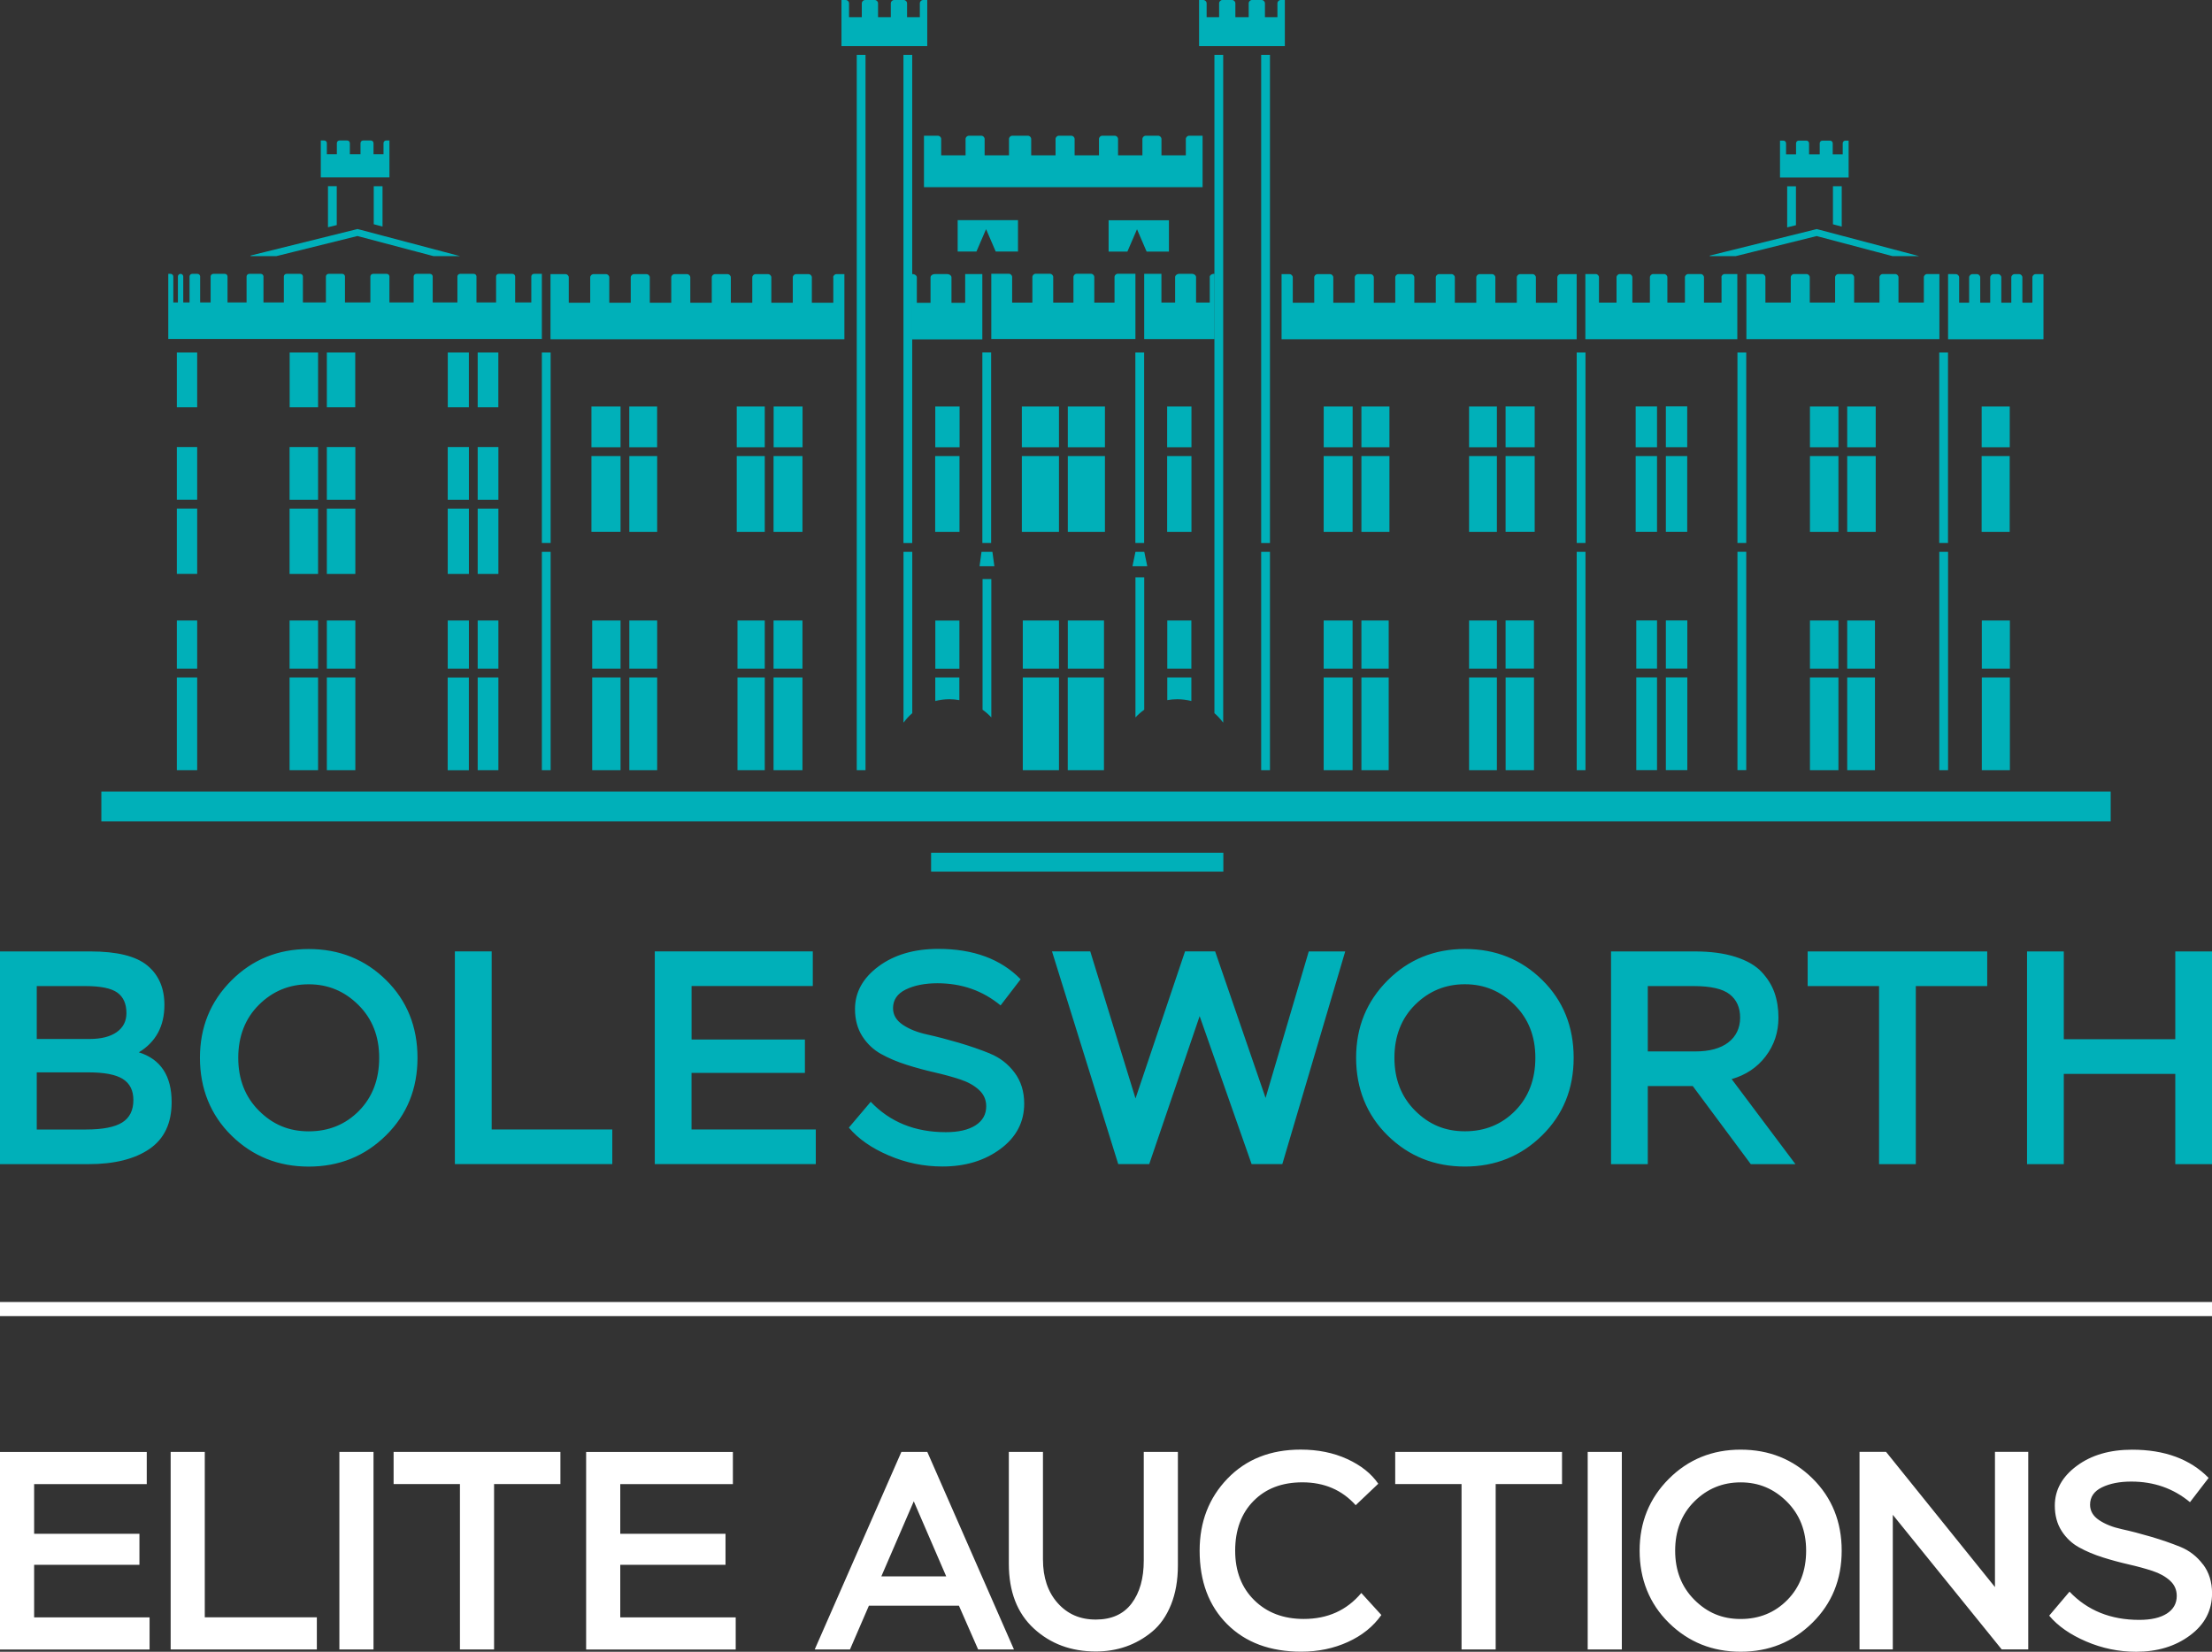 <?xml version="1.0" encoding="UTF-8"?><svg id="Artwork" xmlns="http://www.w3.org/2000/svg" viewBox="0 0 471.17 351.82"><rect x="0" y="0" width="471.17" height="351.82" fill="#333333" stroke="none"/><defs><style>.cls-1{fill:#00b0b9;}.cls-2{fill:#fff;}</style></defs><g id="SS_BOL-EA_Logo_Stracked_Whiteout_K_RGB"><g id="BOL_SSEA_LOGO_Stacked_WTH_RGB.ai"><g id="EA-SS_LOGO_Primary_K_RGB"><path id="Elite_Auctions" class="cls-2" d="M192,309.25l-18.46,42.08h7.51l4.03-9.32h19.18l4.09,9.32h7.63l-18.46-42.08h-5.53Zm-4.27,26.51l6.91-15.99,6.91,15.99h-13.83Zm237.21,2.28l-23.2-28.8h-5.65v42.08h7.09v-28.67l23.2,28.67h5.65v-42.08h-7.09v28.8Zm-341.1-21.94h14.13v35.23h7.27v-35.23h14.13v-6.85h-35.53v6.85ZM7.27,333.3H29.7v-6.61H7.27v-10.58H31.26v-6.85H0v42.08H31.86v-6.85H7.27v-11.18Zm36.35-24.05h-7.27v42.08h31.14v-6.85h-23.87v-35.23Zm28.67,42.08h7.27v-42.08h-7.27v42.08Zm59.83-18.03h22.42v-6.61h-22.42v-10.58h23.99v-6.85h-31.26v42.08h31.86v-6.85h-24.59v-11.18Zm337.12-.09c-1.28-1.7-2.89-2.95-4.81-3.73-1.92-.78-4.01-1.5-6.25-2.16-2.24-.66-4.33-1.2-6.25-1.62-1.92-.42-3.53-1.06-4.81-1.92-1.28-.86-1.92-1.95-1.92-3.28,0-1.64,.84-2.88,2.53-3.7,1.68-.82,3.77-1.23,6.25-1.23,4.81,0,8.98,1.46,12.5,4.39l3.97-5.17c-3.93-4.01-9.36-6.01-16.29-6.01-4.77,0-8.71,1.15-11.81,3.46s-4.66,5.12-4.66,8.45c0,2.08,.48,3.88,1.44,5.38,.96,1.5,2.2,2.68,3.73,3.52,1.52,.84,3.21,1.55,5.05,2.13,1.84,.58,3.69,1.08,5.53,1.5s3.53,.88,5.05,1.38c1.52,.5,2.76,1.19,3.73,2.07s1.44,1.96,1.44,3.25c0,1.6-.7,2.86-2.1,3.76-1.4,.9-3.37,1.35-5.89,1.35-6.09,0-11.04-2-14.85-6.01l-4.33,5.11c1.84,2.2,4.47,4.04,7.88,5.5,3.41,1.46,6.95,2.19,10.64,2.19,4.53,0,8.36-1.16,11.48-3.49,3.13-2.32,4.69-5.31,4.69-8.96,0-2.4-.64-4.46-1.92-6.16Zm-131.05,18.12h7.27v-42.08h-7.27v42.08Zm32.58-42.56c-6.05,0-11.15,2.07-15.3,6.22-4.15,4.15-6.22,9.25-6.22,15.3s2.08,11.3,6.25,15.39c4.17,4.09,9.26,6.13,15.27,6.13s11.1-2.05,15.27-6.16c4.17-4.11,6.25-9.23,6.25-15.36s-2.07-11.3-6.22-15.39c-4.15-4.09-9.25-6.13-15.3-6.13Zm9.95,32.01c-2.66,2.7-5.98,4.06-9.95,4.06s-7.13-1.36-9.86-4.09c-2.72-2.73-4.09-6.21-4.09-10.46s1.36-7.78,4.09-10.49c2.73-2.71,6.01-4.06,9.86-4.06s7.08,1.36,9.83,4.09c2.74,2.73,4.12,6.21,4.12,10.46s-1.33,7.78-4,10.49Zm-83.53-24.68h14.13v35.23h7.27v-35.23h14.13v-6.85h-35.53v6.85Zm-53.56,16.29c0,3.81-.86,6.85-2.59,9.14-1.72,2.28-4.27,3.43-7.63,3.43s-6.03-1.17-8.12-3.52-3.13-5.44-3.13-9.29v-22.9h-7.27v23.81c0,5.93,1.77,10.53,5.32,13.8,3.55,3.27,7.95,4.9,13.2,4.9,2.28,0,4.43-.35,6.43-1.05,2-.7,3.86-1.75,5.56-3.16,1.7-1.4,3.05-3.32,4.03-5.74s1.47-5.22,1.47-8.39v-24.17h-7.27v23.14Zm34.08,12.44c-4.33,0-7.84-1.33-10.55-4-2.7-2.66-4.06-6.18-4.06-10.55s1.3-7.94,3.91-10.58c2.6-2.65,6.07-3.97,10.4-3.97,4.65,0,8.44,1.62,11.36,4.87l4.81-4.57c-1.48-2.16-3.69-3.92-6.61-5.26-2.93-1.34-6.23-2.01-9.92-2.01-6.41,0-11.6,2.05-15.57,6.16-3.97,4.11-5.95,9.23-5.95,15.36,0,6.53,1.95,11.75,5.86,15.66,3.91,3.91,9.17,5.86,15.78,5.86,3.61,0,6.92-.69,9.95-2.07,3.03-1.38,5.4-3.3,7.12-5.74l-4.27-4.69c-3.09,3.69-7.17,5.53-12.26,5.53Z"/></g><rect id="DIVIDE" class="cls-2" x="0" y="277.32" width="471.17" height="3"/><g id="BOL_PRIMARY_LOGO"><g id="BOL_PRIMARY_LOGO-2"><path id="Bolesworth_logo_type" class="cls-1" d="M65.76,202.14c-6.52,0-12.01,2.23-16.47,6.7-4.47,4.47-6.7,9.96-6.7,16.47s2.24,12.17,6.73,16.57c4.49,4.4,9.97,6.6,16.44,6.6s11.95-2.21,16.44-6.63c4.49-4.42,6.73-9.93,6.73-16.54s-2.23-12.17-6.7-16.57c-4.47-4.4-9.96-6.6-16.47-6.6Zm10.71,34.46c-2.87,2.91-6.44,4.37-10.71,4.37s-7.68-1.47-10.61-4.4c-2.93-2.93-4.4-6.69-4.4-11.26s1.47-8.38,4.4-11.29c2.93-2.91,6.47-4.37,10.61-4.37s7.63,1.47,10.58,4.4c2.96,2.93,4.43,6.69,4.43,11.26s-1.43,8.38-4.3,11.29Zm299.63-11.62c1.81-2.37,2.72-5.11,2.72-8.22,0-1.94-.28-3.71-.84-5.31-.56-1.6-1.48-3.07-2.75-4.43-1.27-1.36-3.12-2.43-5.53-3.2-2.42-.78-5.33-1.17-8.74-1.17h-17.8v45.31h7.83v-16.63h9.58l12.36,16.63h9.51l-13.59-18.12c3.02-.86,5.44-2.48,7.25-4.85Zm-7.96-2.94c-1.68,1.27-4.01,1.91-6.99,1.91h-10.16v-13.92h9.77c3.62,0,6.18,.58,7.67,1.75,1.49,1.17,2.23,2.83,2.23,4.98s-.84,4-2.52,5.27Zm-338.56,2.1c3.62-2.2,5.44-5.57,5.44-10.1,0-3.58-1.21-6.38-3.62-8.38-2.42-2.01-6.47-3.01-12.17-3.01H0v45.31H18.83c5.52,0,9.86-1.08,13.01-3.24,3.15-2.16,4.72-5.48,4.72-9.97,0-5.61-2.33-9.15-6.99-10.61Zm-21.75-14.11h10.36c3.24,0,5.5,.46,6.8,1.39,1.29,.93,1.94,2.38,1.94,4.37,0,1.73-.69,3.07-2.07,4.05-1.38,.97-3.32,1.46-5.82,1.46H7.83v-11.26Zm18.19,29.06c-1.6,.99-4.16,1.49-7.7,1.49H7.83v-12.17h11c3.41,0,5.86,.47,7.35,1.42,1.49,.95,2.23,2.44,2.23,4.47,0,2.2-.8,3.8-2.39,4.79Zm437.33-36.44v18.7h-23.75v-18.7h-7.83v45.31h7.83v-19.22h23.75v19.22h7.83v-45.31h-7.83Zm-78.31,7.38h15.21v37.93h7.83v-37.93h15.21v-7.38h-38.25v7.38Zm-73.01-7.9c-6.52,0-12.01,2.23-16.47,6.7-4.47,4.47-6.7,9.96-6.7,16.47s2.24,12.17,6.73,16.57c4.49,4.4,9.97,6.6,16.44,6.6s11.95-2.21,16.44-6.63c4.49-4.42,6.73-9.93,6.73-16.54s-2.23-12.17-6.7-16.57c-4.47-4.4-9.96-6.6-16.47-6.6Zm10.71,34.46c-2.87,2.91-6.44,4.37-10.71,4.37s-7.68-1.47-10.61-4.4c-2.93-2.93-4.4-6.69-4.4-11.26s1.47-8.38,4.4-11.29c2.93-2.91,6.47-4.37,10.61-4.37s7.63,1.47,10.58,4.4c2.96,2.93,4.43,6.69,4.43,11.26s-1.43,8.38-4.3,11.29Zm-218.02-33.95h-7.83v45.31h33.53v-7.38h-25.69v-37.93Zm106.21,21.78c-2.07-.84-4.31-1.62-6.73-2.33-2.42-.71-4.66-1.29-6.73-1.75-2.07-.45-3.8-1.14-5.18-2.07-1.38-.93-2.07-2.1-2.07-3.53,0-1.77,.91-3.1,2.72-3.98,1.81-.88,4.06-1.33,6.73-1.33,5.18,0,9.66,1.58,13.46,4.72l4.27-5.57c-4.23-4.32-10.07-6.47-17.54-6.47-5.13,0-9.37,1.24-12.72,3.72-3.34,2.48-5.02,5.51-5.02,9.09,0,2.24,.52,4.17,1.55,5.79,1.04,1.62,2.37,2.88,4.01,3.79,1.64,.91,3.45,1.67,5.44,2.3,1.98,.63,3.97,1.17,5.95,1.62,1.98,.45,3.8,.95,5.44,1.49,1.64,.54,2.98,1.28,4.01,2.23,1.04,.95,1.55,2.11,1.55,3.5,0,1.73-.76,3.07-2.27,4.05-1.51,.97-3.62,1.46-6.34,1.46-6.56,0-11.89-2.16-15.99-6.47l-4.66,5.5c1.99,2.37,4.81,4.35,8.48,5.92,3.67,1.58,7.49,2.36,11.46,2.36,4.88,0,9-1.25,12.36-3.75,3.37-2.5,5.05-5.72,5.05-9.64,0-2.59-.69-4.8-2.07-6.63-1.38-1.83-3.11-3.17-5.18-4.01Zm58.64,9.42l-10.74-31.2h-6.41l-10.55,31.33-9.64-31.33h-8.15l14.11,45.31h6.6l10.74-31.52,11.07,31.52h6.54l13.4-45.3h-7.77l-9.19,31.19Zm-122.26-5.31h24.14v-7.12h-24.14v-11.39h25.82v-7.38h-33.66v45.31h34.3v-7.38h-26.47v-12.04Z"/><path id="lines" class="cls-1" d="M21.59,168.6v6.36H449.59v-6.36H21.59Zm176.74,17.05h62.25v-4.01h-62.25v4.01Z"/><path id="castle" class="cls-1" d="M126.14,142.42h6.04v-10.25h-6.04v10.25Zm0,21.62h6.04v-19.75h-6.04v19.75Zm-10.72-48.38h1.87v-40.58h-1.87v40.58Zm18.63,48.38h5.93v-19.75h-5.93v19.75Zm0-21.62h5.93v-10.25h-5.93v10.25Zm-8.07-47.15h6.2v-8.69h-6.2v8.69Zm-10.56,68.77h1.87v-46.5h-1.87v46.5Zm-20.04-77.29h4.49v-11.66h-4.49v11.66Zm-.01,19.7h4.51v-11.23h-4.51v11.23Zm0,15.8h4.51v-13.92h-4.51v13.92Zm38.68-8.97h5.93v-16.14h-5.93v16.14Zm-38.68,29.14h4.51v-10.25h-4.51v10.25Zm6.38-35.97h4.41v-11.23h-4.41v11.23Zm0,57.59h4.41v-19.75h-4.41v19.75Zm0-41.79h4.41v-13.92h-4.41v13.92Zm0,20.17h4.41v-10.25h-4.41v10.25Zm63.04-47.15h6.16v-8.69h-6.16v8.69Zm17.7,68.77h1.87V11.69h-1.87V164.04Zm9.96-10.1c.54-.75,1.17-1.43,1.87-2.04v-34.36h-1.87v36.4Zm-14.95-94.84v5.38h-4.57v-5.38c0-.39-.32-.71-.71-.71h-2.64c-.39,0-.71,.32-.71,.71v5.38h-4.57v-5.38c0-.39-.32-.71-.71-.71h-2.64c-.39,0-.71,.32-.71,.71v5.38h-4.57v-5.38c0-.39-.32-.71-.71-.71h-2.64c-.39,0-.71,.32-.71,.71v5.38h-4.57v-5.38c0-.39-.32-.71-.71-.71h-2.64c-.39,0-.71,.32-.71,.71v5.38h-4.57v-5.38c0-.39-.32-.71-.71-.71h-2.64c-.39,0-.71,.32-.71,.71v5.38h-4.57v-5.38c0-.39-.32-.71-.71-.71h-2.64c-.39,0-.71,.32-.71,.71v5.38h-4.57v-5.38c0-.39-.32-.71-.71-.71h-3.18v13.87h62.6v-13.87h-1.68c-.39,0-.71,.32-.71,.71Zm-43.46,36.17h5.93v-8.69h-5.93v8.69Zm65.16,18.01h5.18v-16.14h-5.18v16.14Zm10.06-54.9h-3.67v6.12h-2.92v-5.41c0-.39-.42-.71-.94-.71h-2.58c-.52,0-.94,.32-.94,.71v5.41h-2.92v-5.41c0-.39-.42-.71-.94-.71h-.04v13.9h14.93v-13.9Zm-10.03,84.05h5.13v-10.25h-5.13v10.25Zm-103.87,21.62h4.51v-19.75h-4.51v19.75Zm97.08-48.38h1.87V11.69h-1.87V115.66Zm-27.67-2.39h6.16v-16.14h-6.16v16.14Zm-7.68,50.76h5.81v-19.75h-5.81v19.75Zm-.16-50.76h5.97v-16.14h-5.97v16.14Zm.16,29.14h5.81v-10.25h-5.81v10.25Zm7.68,0h6.16v-10.25h-6.16v10.25Zm-7.84-47.15h5.97v-8.69h-5.97v8.69Zm7.84,68.77h6.16v-19.75h-6.16v19.75Zm34.45-14.73c.97-.25,1.98-.38,3.02-.38,.72,0,1.42,.07,2.11,.19v-4.83h-5.13v5.02Zm10.03-33.65h1.87v-40.58h-1.87v40.58ZM197.54,0h-.9c-.39,0-.71,.32-.71,.71V3.65h-2.72V.71c0-.39-.32-.71-.71-.71h-2.04c-.39,0-.71,.32-.71,.71V3.65h-2.72V.71c0-.39-.32-.71-.71-.71h-2.04c-.39,0-.71,.32-.71,.71V3.65h-2.72V.71c0-.39-.32-.71-.71-.71h-.9V9.81h18.27V0Zm44.3,58.31h-3.73c-.39,0-.71,.32-.71,.71v5.44h-4.31v-5.44c0-.39-.32-.71-.71-.71h-3.02c-.39,0-.71,.32-.71,.71v5.44h-4.31v-5.44c0-.39-.32-.71-.71-.71h-3.02c-.39,0-.71,.32-.71,.71v5.44h-4.31v-5.44c0-.39-.32-.71-.71-.71h-3.73v6.15h0v7.75h30.7v-13.9Zm-25-4.74v-6.68h-12.85v6.68h4l2.05-4.76,2.05,4.76h4.74Zm-145.11-5.64v-8.28h-1.87v8.75l1.87-.46Zm11.25-18.01h-.72c-.31,0-.57,.25-.57,.57v2.35h-2.13v-2.35c0-.31-.25-.57-.57-.57h-1.63c-.31,0-.57,.25-.57,.57v2.35h-2.27v-2.35c0-.31-.25-.57-.57-.57h-1.63c-.31,0-.57,.25-.57,.57v2.35h-2.13v-2.35c0-.31-.25-.57-.57-.57h-.72v7.85h14.62v-7.85ZM243.71,115.66v-40.58h-1.87v40.58h1.87ZM81.48,48.25v-8.59h-1.87v8.1l1.87,.5Zm-5.35,2.02l16.19,4.28h5.66l-21.82-5.77-22.78,5.65v.12h5.5l17.26-4.28Zm172.86,3.32v-6.68h-12.85v6.68h4l2.05-4.76,2.05,4.76h4.74Zm143.31-5.33v-8.59h-1.87v8.1l1.87,.5Zm1.5-18.31h-.72c-.31,0-.57,.25-.57,.57v2.35h-2.13v-2.35c0-.31-.25-.57-.57-.57h-1.63c-.31,0-.57,.25-.57,.57v2.35h-2.27v-2.35c0-.31-.25-.57-.57-.57h-1.63c-.31,0-.57,.25-.57,.57v2.35h-2.13v-2.35c0-.31-.25-.57-.57-.57h-.72v7.85h14.62v-7.85Zm-11.25,18.01v-8.28h-1.87v8.75l1.87-.46Zm4.4,2.32l16.19,4.28h5.66l-21.82-5.77-22.78,5.65v.12h5.5l17.26-4.28Zm-190.12-10.41h59.33v-10.96h-2.86c-.39,0-.71,.32-.71,.71v3.46h-5.19v-3.46c0-.39-.32-.71-.71-.71h-2.64c-.39,0-.71,.32-.71,.71v3.46h-5.19v-3.46c0-.39-.32-.71-.71-.71h-2.64c-.39,0-.71,.32-.71,.71v3.46h-5.19v-3.46c0-.39-.32-.71-.71-.71h-2.64c-.39,0-.71,.32-.71,.71v3.46h-5.19v-3.46c0-.39-.32-.71-.71-.71h-3.31c-.39,0-.71,.32-.71,.71v3.46h-5.19v-3.46c0-.39-.32-.71-.71-.71h-2.64c-.39,0-.71,.32-.71,.71v3.46h-5.19v-3.46c0-.39-.32-.71-.71-.71h-2.96v10.96ZM273.71,0h-.9c-.39,0-.71,.32-.71,.71V3.65h-2.66V.71c0-.39-.32-.71-.71-.71h-2.04c-.39,0-.71,.32-.71,.71V3.65h-2.84V.71c0-.39-.32-.71-.71-.71h-2.04c-.39,0-.71,.32-.71,.71V3.65h-2.66V.71c0-.39-.32-.71-.71-.71h-.9V9.81h18.27V0ZM69.62,142.42h6.07v-10.25h-6.07v10.25Zm-7.94,21.62h6.07v-19.75h-6.07v19.75Zm.02-77.29h6.05v-11.66h-6.05v11.66Zm-.02,19.7h6.07v-11.23h-6.07v11.23Zm0,35.97h6.07v-10.25h-6.07v10.25Zm0-20.17h6.07v-13.92h-6.07v13.92Zm7.94,0h6.07v-13.92h-6.07v13.92Zm0,41.79h6.07v-19.75h-6.07v19.75Zm0-57.59h6.07v-11.23h-6.07v11.23Zm-27.62-31.36h-4.33v11.66h4.33v-11.66Zm33.67,11.66v-11.66h-6.05v11.66h6.05Zm30.48,0v-11.66h-4.4v11.66h4.4Zm-64.15,21.57h-4.33v13.92h4.33v-13.92Zm-4.33,55.72h4.33v-19.75h-4.33v19.75Zm0-21.62h4.33v-10.25h-4.33v10.25ZM115.42,58.33h-1.68c-.31,0-.57,.25-.57,.57v5.52h-3.44v-5.52c0-.31-.25-.57-.57-.57h-2.92c-.31,0-.57,.25-.57,.57v5.52h-4.18v-5.52c0-.31-.25-.57-.57-.57h-2.92c-.31,0-.57,.25-.57,.57v5.52h-5.26v-5.52c0-.31-.25-.57-.57-.57h-2.92c-.31,0-.57,.25-.57,.57v5.52h-5.16v-5.52c0-.31-.25-.57-.57-.57h-2.92c-.31,0-.57,.25-.57,.57v5.52h-5.41v-5.52c0-.31-.25-.57-.57-.57h-2.92c-.31,0-.57,.25-.57,.57v5.52h-4.9v-5.52c0-.31-.25-.57-.57-.57h-2.92c-.31,0-.57,.25-.57,.57v5.52h-4.34v-5.52c0-.31-.25-.57-.57-.57h-2.46c-.31,0-.57,.25-.57,.57v5.52h-4.06v-5.52c0-.31-.25-.57-.57-.57h-2.46c-.31,0-.57,.25-.57,.57v5.52h-2.23v-5.52c0-.31-.25-.57-.57-.57h-1.12c-.31,0-.57,.25-.57,.57v5.52h-1.34v-5.52c0-.31-.25-.57-.57-.57s-.57,.25-.57,.57v5.52h-.98v-5.52c0-.31-.25-.57-.57-.57h-.5v13.87H115.42v-13.87ZM42,95.21h-4.33v11.23h4.33v-11.23Zm83.98,18.06h6.2v-16.14h-6.2v16.14Zm228.86,0h4.55v-16.14h-4.55v16.14Zm-6.43,0h4.55v-16.14h-4.55v16.14Zm6.43,29.14h4.57v-10.25h-4.57v10.25Zm-6.43-47.15h4.55v-8.69h-4.55v8.69Zm6.43,68.77h4.57v-19.75h-4.57v19.75Zm4.55-77.47h-4.55v8.69h4.55v-8.69Zm10.7,77.47h1.87v-46.5h-1.87v46.5Zm-3.39-104.95v5.38h-3.74v-5.38c0-.39-.32-.71-.71-.71h-2.64c-.39,0-.71,.32-.71,.71v5.38h-3.74v-5.38c0-.39-.32-.71-.71-.71h-2.3c-.39,0-.71,.32-.71,.71v5.38h-3.74v-5.38c0-.39-.32-.71-.71-.71h-1.95c-.39,0-.71,.32-.71,.71v5.38h-3.74v-5.38c0-.39-.32-.71-.71-.71h-2.19v13.87h32.37v-13.87h-2.68c-.39,0-.71,.32-.71,.71Zm-18.16,104.95h4.42v-19.75h-4.42v19.75Zm-27.84-50.76h6.2v-16.14h-6.2v16.14Zm0,29.14h6.04v-10.25h-6.04v10.25Zm27.84,0h4.42v-10.25h-4.42v10.25Zm-27.84-47.15h6.2v-8.69h-6.2v8.69Zm49.39,20.4h1.87v-40.58h-1.87v40.58Zm-34.24,48.38h1.87v-46.5h-1.87v46.5Zm0-48.38h1.87v-40.58h-1.87v40.58Zm77.22,0h1.87v-40.58h-1.87v40.58Zm-92.36,48.38h6.04v-19.75h-6.04v19.75Zm-121.49-68.77h5.18v-8.69h-5.18v8.69Zm222.88,18.01h5.98v-16.14h-5.98v16.14Zm-9.02,50.76h1.87v-46.5h-1.87v46.5Zm9.06,0h5.98v-19.75h-5.98v19.75Zm-28.67-68.77h6.07v-8.69h-6.07v8.69Zm41.72-36.88h-1.57c-.39,0-.71,.32-.71,.71v5.29s-.04,.08-.08,.08h-1.97s-.08-.04-.08-.08v-5.29c0-.39-.32-.71-.71-.71h-.94c-.39,0-.71,.32-.71,.71v5.37h-2.13v-5.37c0-.39-.32-.71-.71-.71h-.94c-.39,0-.71,.32-.71,.71v5.37h-2.13v-5.37c0-.39-.32-.71-.71-.71h-.94c-.39,0-.71,.32-.71,.71v5.37h-2.13v-5.37c0-.39-.32-.71-.71-.71,0,0-1.65-.04-1.65,0v13.87h20.32v-13.79s-.04-.08-.08-.08Zm-22.11-.02h-2.58c-.39,0-.71,.32-.71,.71v5.37h-5.4v-5.37c0-.39-.32-.71-.71-.71h-2.63c-.39,0-.71,.32-.71,.71v5.37h-5.4v-5.37c0-.39-.32-.71-.71-.71h-2.63c-.39,0-.71,.32-.71,.71v5.37h-5.4v-5.37c0-.39-.32-.71-.71-.71h-2.63c-.39,0-.71,.32-.71,.71v5.37h-5.4v-5.37c0-.39-.32-.71-.71-.71h-3.34v13.87h41.11v-13.87Zm9.06,84.05h5.98v-10.25h-5.98v10.25Zm-36.61,0h6.07v-10.25h-6.07v10.25Zm0,21.62h6.07v-19.75h-6.07v19.75Zm0-50.76h6.07v-16.14h-6.07v16.14Zm7.94,29.14h5.91v-10.25h-5.91v10.25Zm0-29.14h6.07v-16.14h-6.07v16.14Zm0,50.76h5.91v-19.75h-5.91v19.75Zm-7.94-68.77h6.07v-8.69h-6.07v8.69Zm42.56-8.69h-5.98v8.69h5.98v-8.69Zm-186.23,30.96l-.64,3.07h3.16l-.64-3.07h-1.87Zm-14.41,24.88h7.71v-10.25h-7.71v10.25Zm0-47.15h7.91v-8.69h-7.91v8.69Zm21.16,0h5.18v-8.69h-5.18v8.69Zm-6.75,57.54c.57-.61,1.19-1.16,1.87-1.64v-28.2h-1.87v29.84Zm6.75-39.53h5.18v-16.14h-5.18v16.14Zm.03,35.84c.68-.12,1.39-.19,2.11-.19,1.04,0,2.05,.13,3.02,.38v-5.02h-5.13v4.83Zm0-6.7h5.13v-10.25h-5.13v10.25Zm-21.19-29.14h7.91v-16.14h-7.91v16.14Zm-18.38,4.26l-.42,3.07h3.16l-.42-3.07h-2.31Zm8.79,46.5h7.71v-19.75h-7.71v19.75Zm-8.57-12.87c.68,.48,1.31,1.03,1.87,1.64v-29.47h-1.87v27.83Zm8.57-8.75h7.71v-10.25h-7.71v10.25Zm-.2-47.15h7.91v-8.69h-7.91v8.69Zm9.78,68.77h7.71v-19.75h-7.71v19.75Zm-9.78-50.76h7.91v-16.14h-7.91v16.14Zm40.03-54.25v5.41h-2.92v-5.41c0-.39-.42-.71-.94-.71h-2.58c-.52,0-.94,.32-.94,.71v5.41h-2.92v-6.12h-3.67v13.9h14.93v-13.9h-.04c-.52,0-.94,.32-.94,.71Zm32.3,54.25h5.97v-16.14h-5.97v16.14Zm0,29.14h5.81v-10.25h-5.81v10.25Zm-8.03-47.15h6.16v-8.69h-6.16v8.69Zm8.03,0h5.97v-8.69h-5.97v8.69Zm0,68.77h5.81v-19.75h-5.81v19.75Zm22.93,0h5.93v-19.75h-5.93v19.75Zm0-50.76h5.93v-16.14h-5.93v16.14Zm0,29.14h5.93v-10.25h-5.93v10.25Zm-44.28-26.75h1.87V11.69h-1.87V115.66Zm13.31-2.39h6.16v-16.14h-6.16v16.14Zm-13.31,50.76h1.87v-46.5h-1.87v46.5Zm-9.96-12.14c.7,.61,1.33,1.29,1.87,2.04V11.69h-1.87V151.9Zm54.24-56.63h5.93v-8.69h-5.93v8.69Zm22.95-36.88h-3.44c-.39,0-.71,.32-.71,.71v5.38h-4.57v-5.38c0-.39-.32-.71-.71-.71h-2.64c-.39,0-.71,.32-.71,.71v5.38h-4.57v-5.38c0-.39-.32-.71-.71-.71h-2.64c-.39,0-.71,.32-.71,.71v5.38h-4.57v-5.38c0-.39-.32-.71-.71-.71h-2.64c-.39,0-.71,.32-.71,.71v5.38h-4.57v-5.38c0-.39-.32-.71-.71-.71h-2.64c-.39,0-.71,.32-.71,.71v5.38h-4.57v-5.38c0-.39-.32-.71-.71-.71h-2.64c-.39,0-.71,.32-.71,.71v5.38h-4.57v-5.38c0-.39-.32-.71-.71-.71h-2.64c-.39,0-.71,.32-.71,.71v5.38h-4.57v-5.38c0-.39-.32-.71-.71-.71h-1.68v13.87h62.86v-13.87Zm-53.92,84.03h6.16v-10.25h-6.16v10.25Zm0,21.62h6.16v-19.75h-6.16v19.75Z"/></g></g></g></g></svg>